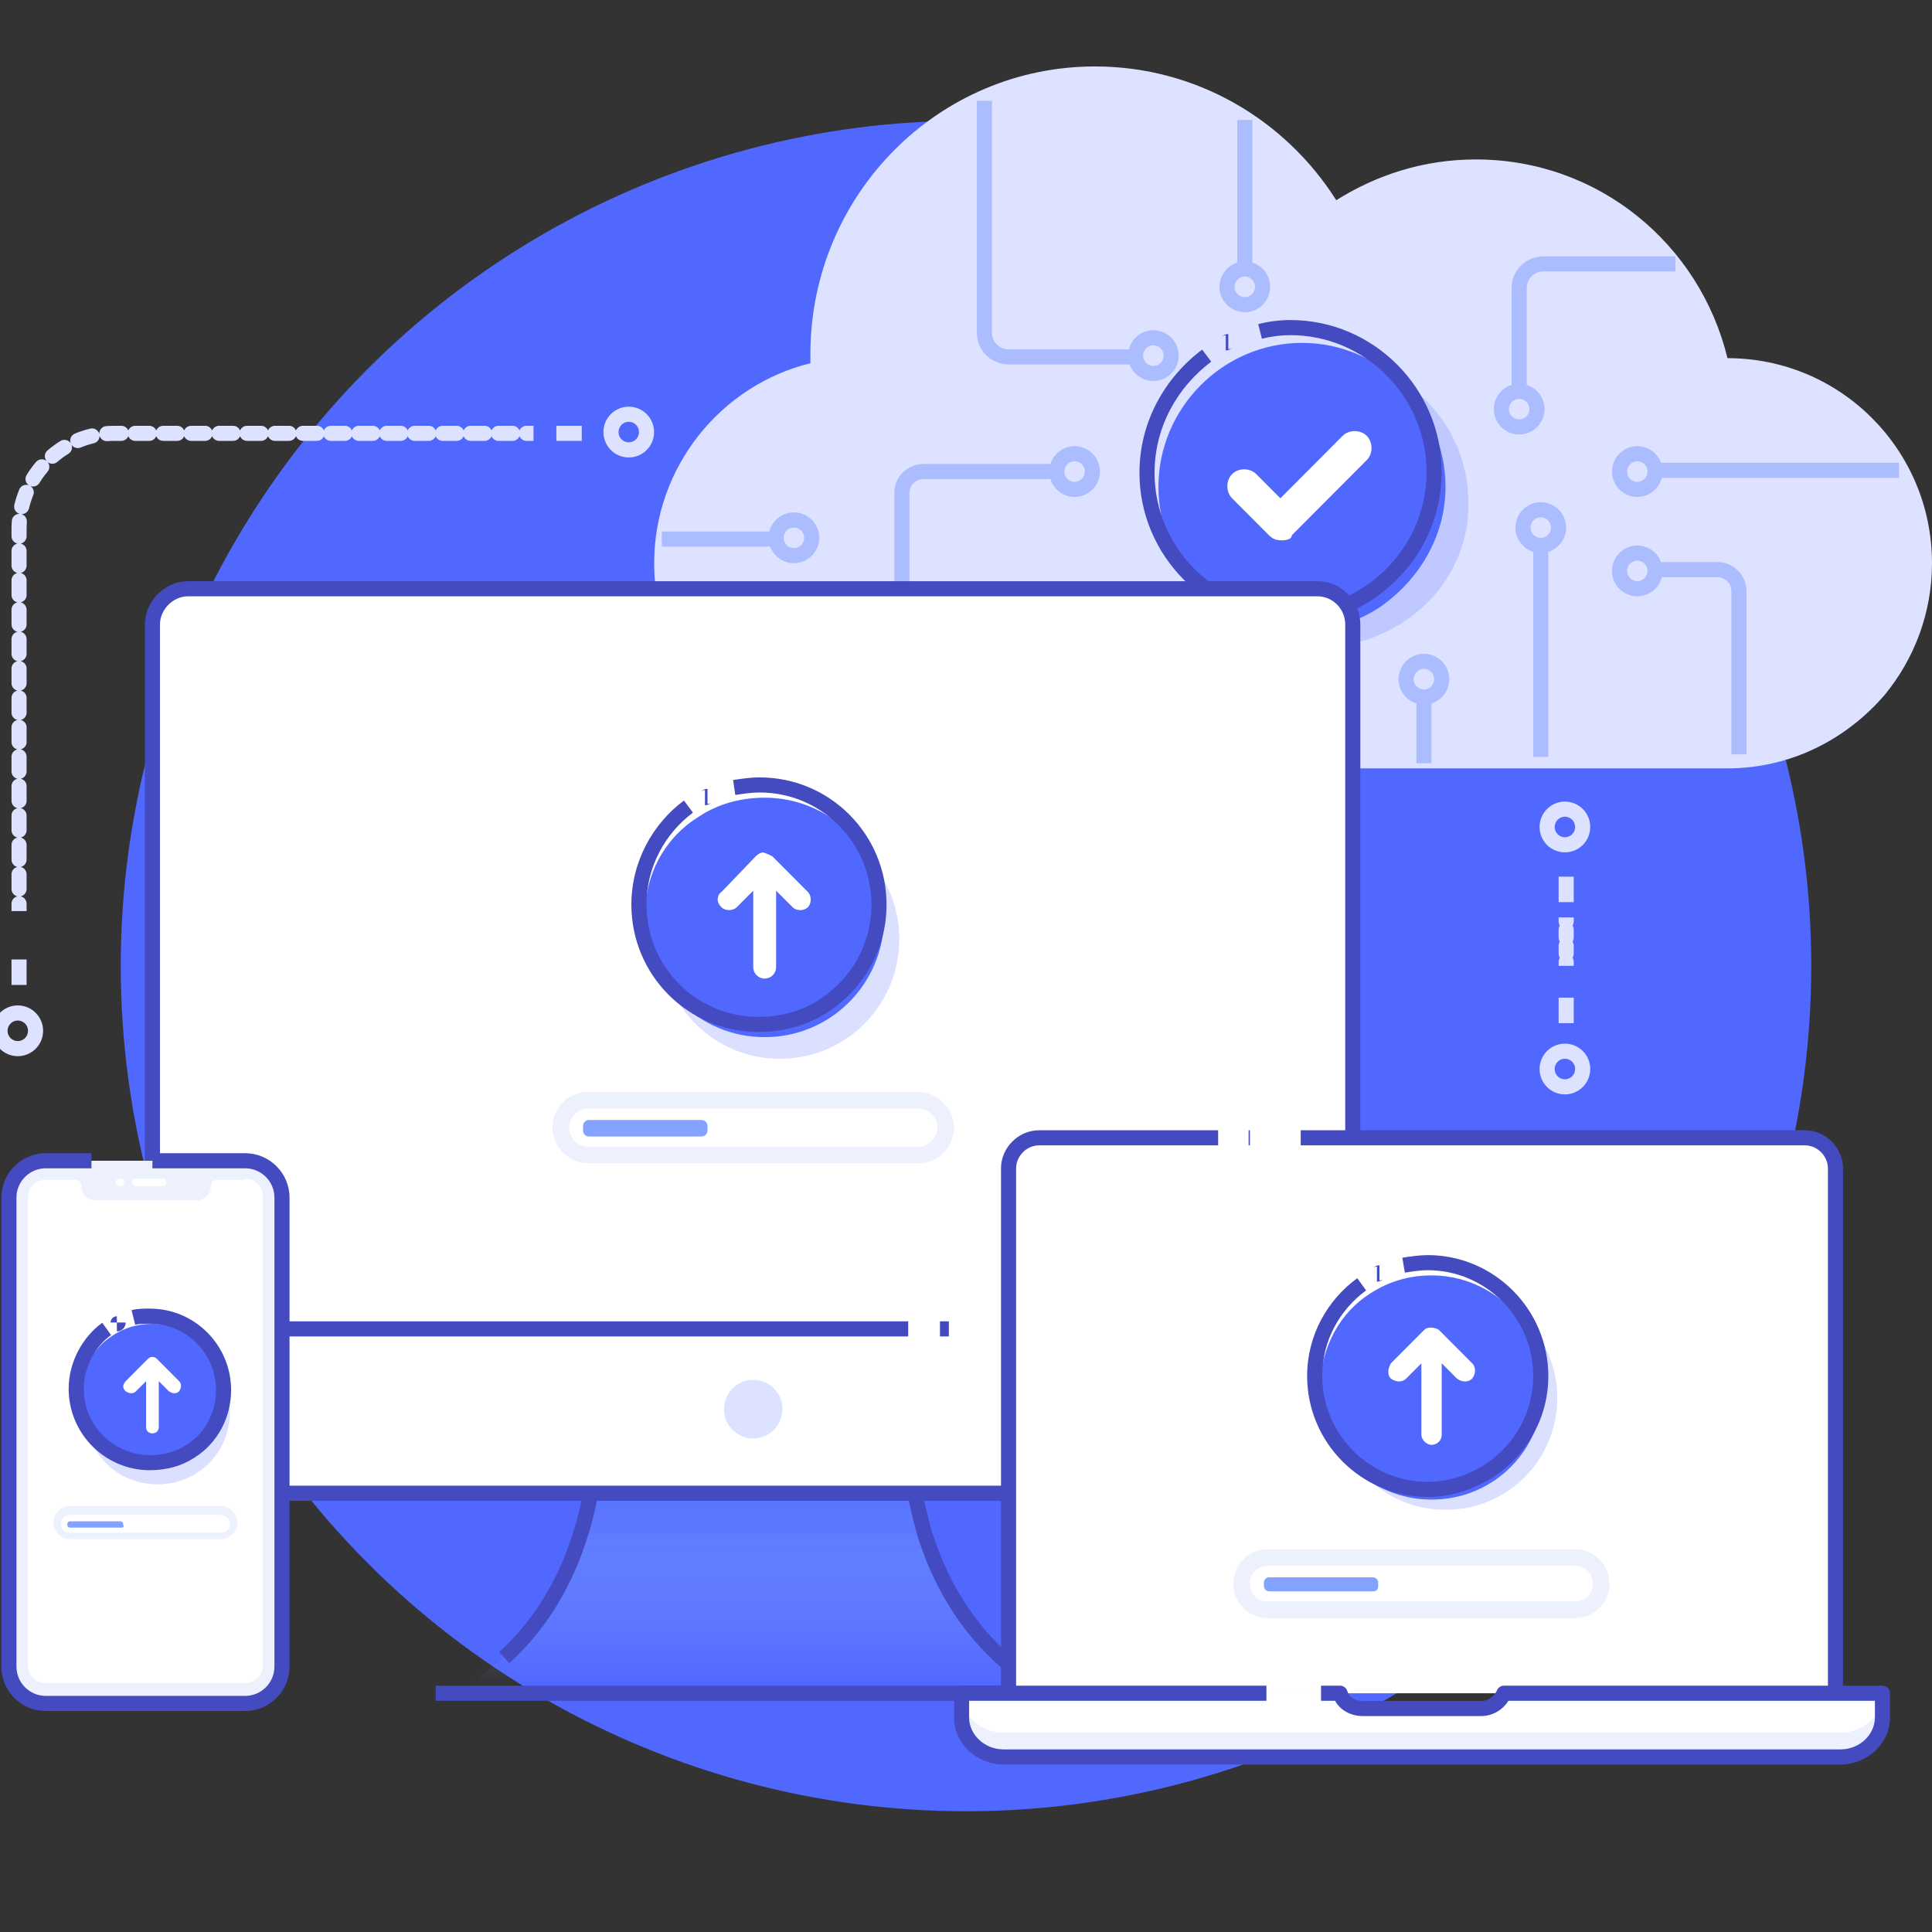 <svg width="240" height="240" viewBox="0 0 240 240" fill="none" xmlns="http://www.w3.org/2000/svg">
<rect x="0" y="0" width="240" height="240" fill="#333333" stroke="none"/>
<g clip-path="url(#clip0_474_24478)">
<circle cx="120" cy="120" r="105" fill="#5168FF"/>
<path d="M214.596 44.493C228.639 44.493 240 55.887 240 69.972C240 76.144 237.791 81.841 234.162 86.272C229.428 91.811 222.485 95.45 214.596 95.45H106.667C103.353 95.45 100.355 94.817 97.515 93.71C88.047 90.07 81.262 80.733 81.262 69.972C81.262 57.945 89.625 47.817 100.671 45.126C100.671 44.652 100.671 44.177 100.671 43.702C100.828 24.079 116.607 8.254 136.016 8.254C148.639 8.254 159.684 14.9 165.996 24.87C171.045 21.705 176.884 19.806 183.353 19.806C198.501 19.806 211.124 30.251 214.596 44.493Z" fill="#DCE2FF"/>
<path d="M111.094 61.268C111.094 59.135 112.81 57.64 114.714 57.64H131.282V59.515H114.714C113.778 59.515 112.969 60.237 112.969 61.268V75.669H111.094V61.268Z" fill="#ACBDFF"/>
<path opacity="0.2" d="M174.359 77.251C171.518 79.15 168.205 80.258 164.575 80.258C154.792 80.258 146.745 72.187 146.745 62.375C146.745 52.564 154.792 44.493 164.575 44.493C174.359 44.493 182.406 52.564 182.406 62.375C182.564 68.547 179.25 74.086 174.359 77.251Z" fill="#5168FF"/>
<path d="M171.519 75.352C168.678 77.251 165.365 78.359 161.736 78.359C151.953 78.359 143.905 70.288 143.905 60.476C143.905 50.665 151.953 42.594 161.736 42.594C171.519 42.594 179.566 50.665 179.566 60.476C179.566 66.648 176.252 72.029 171.519 75.352Z" fill="#5168FF"/>
<path d="M152.584 43.373C152.644 43.373 152.712 43.366 152.784 43.345C152.857 43.325 152.92 43.296 152.973 43.264C153.023 43.234 153.059 43.205 153.077 43.189L153.017 43.246C152.977 43.281 152.92 43.328 152.844 43.373C152.767 43.419 152.677 43.461 152.574 43.49C152.471 43.518 152.368 43.531 152.269 43.531V41.656C152.209 41.656 152.14 41.664 152.068 41.684C151.995 41.705 151.932 41.734 151.88 41.765C151.829 41.795 151.794 41.825 151.776 41.841C151.771 41.845 151.767 41.849 151.764 41.852C151.77 41.845 151.801 41.814 151.836 41.783C151.876 41.748 151.933 41.702 152.008 41.657C152.085 41.61 152.176 41.569 152.279 41.54C152.382 41.511 152.485 41.498 152.584 41.498V43.373Z" fill="#444ABF"/>
<path d="M177.209 58.578C177.209 49.281 169.578 41.633 160.316 41.633C159.133 41.633 157.947 41.781 156.757 42.079L156.301 40.261C157.635 39.926 158.974 39.758 160.316 39.758C170.619 39.758 179.084 48.251 179.084 58.578C179.084 65.239 175.756 70.901 170.625 74.387C170.624 74.388 170.622 74.389 170.62 74.391C167.636 76.386 164.143 77.556 160.316 77.556C150.012 77.556 141.548 69.063 141.548 58.736C141.548 52.398 144.709 46.909 149.338 43.428L150.465 44.926C146.258 48.09 143.423 53.047 143.423 58.736C143.423 68.032 151.053 75.681 160.316 75.681C163.64 75.681 166.685 74.7 169.324 72.999L169.578 72.832C174.227 69.671 177.209 64.574 177.209 58.578Z" fill="#444ABF"/>
<path d="M159.211 67.123C158.58 67.123 158.107 66.965 157.633 66.49L153.058 61.901C152.269 61.109 152.269 59.685 153.058 58.894C153.846 58.103 155.267 58.103 156.056 58.894L159.054 61.901L166.785 54.146C167.574 53.355 168.994 53.355 169.783 54.146C170.572 54.938 170.572 56.362 169.783 57.153L160.474 66.49C160.474 66.965 159.843 67.123 159.211 67.123Z" fill="white"/>
<path d="M130.021 209.867C118.028 210.183 103.669 209.867 93.571 209.708C83.472 209.867 69.113 210.183 57.121 209.867C65.484 205.119 69.902 197.523 72.111 190.56C73.058 187.711 73.531 184.863 73.689 182.489H113.295C113.452 184.863 114.084 187.711 114.873 190.56C117.239 197.523 121.658 205.119 130.021 209.867Z" fill="url(#paint0_linear_474_24478)"/>
<path d="M134.596 209.404V211.279H54.122V209.404H134.596Z" fill="#444ABF"/>
<path opacity="0.2" d="M115.029 190.56H72.11C73.057 187.711 73.531 184.863 73.688 182.489H113.294C113.609 184.863 114.083 187.553 115.029 190.56Z" fill="#5168FF"/>
<path d="M113.295 181.552L113.386 181.556C113.838 181.6 114.199 181.965 114.23 182.427C114.381 184.698 114.989 187.465 115.77 190.288C117.933 197.099 122.233 204.457 130.325 209.051L129.4 210.682C120.771 205.783 116.235 197.955 113.979 190.843C113.975 190.832 113.972 190.821 113.969 190.81C113.267 188.276 112.677 185.698 112.436 183.427H74.554C74.341 185.678 73.862 188.265 73.001 190.856C71.383 196.196 68.31 202.042 63.273 206.605L62.014 205.216C66.753 200.923 69.674 195.387 71.214 190.289L71.222 190.264C72.14 187.5 72.6 184.731 72.753 182.427L72.764 182.336C72.838 181.888 73.226 181.552 73.689 181.552H113.295Z" fill="#444ABF"/>
<path d="M168.047 77.568V181.065C168.047 183.597 165.996 185.496 163.629 185.496H23.353C20.986 185.496 18.935 183.438 18.935 181.065V77.568C18.935 75.194 20.986 73.137 23.353 73.137H163.629C166.153 73.137 168.047 75.194 168.047 77.568Z" fill="white"/>
<path d="M167.109 77.568C167.109 75.688 165.611 74.075 163.629 74.075H23.353C21.506 74.075 19.872 75.71 19.872 77.568V181.065C19.872 182.923 21.506 184.558 23.353 184.558H163.629C165.497 184.558 167.109 183.06 167.109 181.065V77.568ZM168.984 181.065C168.984 184.134 166.494 186.433 163.629 186.433H23.353C20.466 186.433 17.997 183.954 17.997 181.065V77.568C17.997 74.679 20.466 72.2 23.353 72.2H163.629C166.695 72.2 168.984 74.701 168.984 77.568V181.065Z" fill="#444ABF"/>
<path d="M112.82 164.143V166.018H18.935V164.143H112.82Z" fill="#444ABF"/>
<path d="M117.87 164.143V166.018H116.766V164.143H117.87Z" fill="#444ABF"/>
<path d="M93.57 178.69C95.574 178.69 97.199 177.061 97.199 175.051C97.199 173.04 95.574 171.411 93.57 171.411C91.565 171.411 89.94 173.04 89.94 175.051C89.94 177.061 91.565 178.69 93.57 178.69Z" fill="#DCE2FF"/>
<path d="M3.304 119.188V122.353H1.429V119.188H3.304Z" fill="#DCE2FF"/>
<path d="M1.429 112.262C1.429 111.816 1.74 111.444 2.156 111.348C1.74 111.253 1.429 110.881 1.429 110.436V108.61C1.429 108.165 1.74 107.792 2.156 107.697C1.74 107.601 1.429 107.229 1.429 106.784V104.958C1.429 104.512 1.74 104.14 2.156 104.045C1.74 103.949 1.429 103.577 1.429 103.132V101.306C1.429 100.86 1.74 100.488 2.156 100.393C1.74 100.297 1.429 99.925 1.429 99.48V97.654C1.429 97.208 1.74 96.836 2.157 96.741C1.74 96.645 1.429 96.273 1.429 95.828V94.002C1.429 93.556 1.74 93.184 2.156 93.089C1.74 92.993 1.429 92.621 1.429 92.176V90.35C1.429 89.904 1.74 89.532 2.156 89.437C1.74 89.341 1.429 88.969 1.429 88.524V86.698C1.429 86.253 1.74 85.88 2.156 85.785C1.74 85.689 1.429 85.318 1.429 84.872V83.046C1.429 82.601 1.74 82.228 2.156 82.133C1.74 82.037 1.429 81.666 1.429 81.22V79.394C1.429 78.949 1.74 78.576 2.156 78.481C1.74 78.385 1.429 78.014 1.429 77.568V75.742C1.429 75.297 1.74 74.924 2.156 74.829C1.74 74.733 1.429 74.362 1.429 73.916V72.09C1.429 71.645 1.74 71.272 2.156 71.177C1.74 71.081 1.429 70.71 1.429 70.264V68.438C1.429 67.993 1.74 67.62 2.156 67.525C1.74 67.429 1.429 67.057 1.429 66.612V65.699C1.429 65.362 1.442 65.027 1.468 64.696L1.48 64.601C1.562 64.145 1.97 63.814 2.439 63.833C1.956 63.698 1.661 63.205 1.778 62.713L3.602 63.148C3.497 63.588 3.098 63.881 2.663 63.867C3.081 63.988 3.372 64.389 3.337 64.841L3.323 65.054C3.31 65.267 3.304 65.483 3.304 65.699V66.612C3.304 67.057 2.993 67.429 2.577 67.525C2.993 67.62 3.304 67.993 3.304 68.438V70.264C3.304 70.71 2.993 71.081 2.577 71.177C2.993 71.272 3.304 71.645 3.304 72.09V73.916C3.304 74.362 2.993 74.733 2.577 74.829C2.993 74.924 3.304 75.297 3.304 75.742V77.568C3.304 78.014 2.993 78.385 2.577 78.481C2.993 78.576 3.304 78.949 3.304 79.394V81.22C3.304 81.666 2.993 82.037 2.577 82.133C2.993 82.228 3.304 82.601 3.304 83.046V84.872C3.304 85.318 2.993 85.689 2.577 85.785C2.993 85.88 3.304 86.253 3.304 86.698V88.524C3.304 88.969 2.993 89.341 2.577 89.437C2.993 89.532 3.304 89.904 3.304 90.35V92.176C3.304 92.621 2.993 92.993 2.577 93.089C2.993 93.184 3.304 93.556 3.304 94.002V95.828C3.304 96.273 2.993 96.645 2.576 96.741C2.993 96.836 3.304 97.208 3.304 97.654V99.48C3.304 99.925 2.993 100.297 2.577 100.393C2.993 100.488 3.304 100.86 3.304 101.306V103.132C3.304 103.577 2.993 103.949 2.577 104.045C2.993 104.14 3.304 104.512 3.304 104.958V106.784C3.304 107.229 2.993 107.601 2.577 107.697C2.993 107.792 3.304 108.165 3.304 108.61V110.436C3.304 110.881 2.993 111.253 2.577 111.348C2.993 111.444 3.304 111.816 3.304 112.262V113.175H1.429V112.262ZM15.068 52.893L15.165 52.898C15.515 52.934 15.808 53.163 15.936 53.477C16.076 53.135 16.412 52.893 16.804 52.893H18.54L18.636 52.898C18.986 52.934 19.279 53.163 19.408 53.477C19.547 53.134 19.883 52.893 20.276 52.893H22.011C22.404 52.893 22.74 53.135 22.879 53.477C23.019 53.135 23.355 52.893 23.747 52.893H25.483C25.875 52.893 26.211 53.134 26.351 53.477C26.49 53.134 26.826 52.893 27.218 52.893H28.954C29.347 52.893 29.683 53.135 29.822 53.477C29.962 53.135 30.297 52.893 30.69 52.893H32.425C32.818 52.893 33.154 53.135 33.293 53.477C33.433 53.135 33.769 52.893 34.161 52.893H35.897C36.289 52.893 36.625 53.134 36.765 53.477C36.904 53.134 37.24 52.893 37.633 52.893H39.368C39.761 52.893 40.097 53.135 40.236 53.477C40.376 53.135 40.712 52.893 41.104 52.893H42.84L42.936 52.898C43.286 52.934 43.579 53.163 43.708 53.477C43.847 53.135 44.183 52.893 44.575 52.893H46.311L46.407 52.898C46.758 52.933 47.05 53.163 47.179 53.477C47.318 53.134 47.655 52.893 48.047 52.893H49.782L49.879 52.898C50.229 52.934 50.522 53.163 50.65 53.477C50.79 53.135 51.126 52.893 51.518 52.893H53.254L53.35 52.898C53.7 52.934 53.993 53.163 54.122 53.477C54.261 53.134 54.597 52.893 54.989 52.893H56.725C57.118 52.893 57.454 53.135 57.593 53.477C57.733 53.135 58.069 52.893 58.461 52.893H60.197L60.293 52.898C60.644 52.934 60.936 53.163 61.065 53.477C61.204 53.135 61.54 52.893 61.932 52.893H63.668L63.764 52.898C64.115 52.934 64.407 53.163 64.536 53.477C64.675 53.134 65.011 52.893 65.404 52.893H66.272V54.768H65.404C65.011 54.768 64.675 54.526 64.536 54.184C64.407 54.498 64.115 54.727 63.764 54.763L63.668 54.768H61.932C61.54 54.768 61.204 54.526 61.065 54.184C60.936 54.498 60.644 54.727 60.293 54.763L60.197 54.768H58.461C58.069 54.768 57.733 54.526 57.593 54.184C57.454 54.526 57.118 54.768 56.725 54.768H54.989C54.597 54.768 54.261 54.526 54.122 54.184C53.993 54.498 53.7 54.727 53.35 54.763L53.254 54.768H51.518C51.126 54.768 50.79 54.526 50.65 54.184C50.522 54.498 50.229 54.727 49.879 54.763L49.782 54.768H48.047C47.655 54.768 47.318 54.526 47.179 54.184C47.05 54.498 46.758 54.727 46.407 54.763L46.311 54.768H44.575C44.183 54.768 43.847 54.526 43.708 54.184C43.579 54.498 43.286 54.727 42.936 54.763L42.84 54.768H41.104C40.712 54.768 40.376 54.526 40.236 54.184C40.097 54.526 39.761 54.768 39.368 54.768H37.633C37.24 54.768 36.904 54.526 36.765 54.184C36.625 54.526 36.289 54.768 35.897 54.768H34.161C33.769 54.768 33.433 54.526 33.293 54.184C33.154 54.526 32.818 54.768 32.425 54.768H30.69C30.297 54.768 29.962 54.526 29.822 54.184C29.683 54.526 29.347 54.768 28.954 54.768H27.218C26.826 54.768 26.49 54.526 26.351 54.184C26.211 54.526 25.875 54.768 25.483 54.768H23.747C23.355 54.768 23.019 54.526 22.879 54.184C22.74 54.526 22.404 54.768 22.011 54.768H20.276C19.883 54.768 19.547 54.526 19.408 54.184C19.279 54.498 18.986 54.727 18.636 54.763L18.54 54.768H16.804C16.412 54.768 16.076 54.526 15.936 54.184C15.808 54.498 15.515 54.727 15.165 54.763L15.068 54.768H14.2C13.911 54.768 13.625 54.779 13.342 54.801L13.246 54.803C12.835 54.794 12.481 54.516 12.368 54.127C12.381 54.562 12.089 54.961 11.649 55.065C11.087 55.199 10.544 55.377 10.022 55.594C9.604 55.767 9.133 55.616 8.888 55.256C9.036 55.665 8.883 56.136 8.498 56.373C8.01 56.674 7.548 57.012 7.115 57.384C6.772 57.679 6.277 57.682 5.932 57.416C6.2 57.759 6.2 58.254 5.907 58.599C5.538 59.035 5.202 59.499 4.903 59.989C4.668 60.375 4.197 60.53 3.787 60.383C4.148 60.627 4.301 61.099 4.128 61.517L4.049 61.715C3.869 62.178 3.719 62.657 3.602 63.148L1.778 62.713C1.935 62.056 2.141 61.418 2.395 60.803L2.436 60.716C2.655 60.308 3.145 60.119 3.585 60.281C3.167 60.004 3.039 59.444 3.303 59.013C3.652 58.44 4.045 57.895 4.478 57.386C4.806 57 5.378 56.946 5.773 57.257C5.459 56.865 5.509 56.292 5.893 55.962C6.4 55.526 6.942 55.13 7.514 54.777C7.945 54.511 8.505 54.637 8.784 55.054C8.609 54.584 8.835 54.056 9.303 53.862C9.916 53.607 10.555 53.399 11.214 53.242C11.706 53.124 12.2 53.419 12.334 53.903C12.314 53.401 12.693 52.97 13.197 52.931L13.447 52.914C13.696 52.9 13.947 52.893 14.2 52.893H15.068Z" fill="#DCE2FF"/>
<path d="M72.267 52.893V54.768H69.112V52.893H72.267Z" fill="#DCE2FF"/>
<path d="M3.481 128.05C3.481 127.342 2.909 126.772 2.209 126.772C1.509 126.772 0.938 127.342 0.938 128.05C0.938 128.759 1.509 129.328 2.209 129.328C2.909 129.328 3.481 128.759 3.481 128.05ZM5.356 128.05C5.356 129.789 3.949 131.203 2.209 131.203C0.469 131.203 -0.937 129.789 -0.938 128.05C-0.938 126.311 0.469 124.897 2.209 124.897C3.95 124.897 5.356 126.312 5.356 128.05Z" fill="#DCE2FF"/>
<path d="M195.493 123.935V127.1H193.618V123.935H195.493Z" fill="#DCE2FF"/>
<path d="M193.618 119.478C193.618 119.293 193.673 119.122 193.765 118.977C193.673 118.832 193.618 118.66 193.618 118.476V117.473C193.618 117.289 193.672 117.117 193.765 116.972C193.673 116.827 193.618 116.656 193.618 116.471V115.469C193.618 115.284 193.672 115.113 193.765 114.968C193.673 114.823 193.618 114.651 193.618 114.467V113.966H195.493V114.467C195.493 114.651 195.439 114.823 195.347 114.968C195.439 115.113 195.493 115.284 195.493 115.469V116.471C195.493 116.656 195.439 116.827 195.347 116.972C195.439 117.117 195.493 117.289 195.493 117.473V118.476C195.493 118.66 195.439 118.832 195.347 118.977C195.439 119.122 195.493 119.293 195.493 119.478V119.979H193.618V119.478Z" fill="#DCE2FF"/>
<path d="M195.493 108.902V112.067H193.618V108.902H195.493Z" fill="#DCE2FF"/>
<path d="M195.67 132.798C195.67 132.089 195.098 131.52 194.399 131.52C193.699 131.52 193.127 132.089 193.127 132.798C193.127 133.506 193.699 134.076 194.399 134.076C195.098 134.076 195.67 133.506 195.67 132.798ZM197.545 132.798C197.545 134.537 196.139 135.951 194.399 135.951C192.658 135.951 191.252 134.537 191.252 132.798C191.252 131.059 192.658 129.645 194.399 129.645C196.139 129.645 197.545 131.059 197.545 132.798Z" fill="#DCE2FF"/>
<path d="M195.67 102.73C195.67 102.022 195.098 101.452 194.399 101.452C193.699 101.452 193.127 102.022 193.127 102.73C193.127 103.438 193.699 104.008 194.399 104.008C195.098 104.008 195.67 103.438 195.67 102.73ZM197.545 102.73C197.545 104.469 196.139 105.883 194.399 105.883C192.658 105.883 191.252 104.469 191.252 102.73C191.252 100.991 192.658 99.577 194.399 99.577C196.139 99.577 197.545 100.991 197.545 102.73Z" fill="#DCE2FF"/>
<path d="M192.672 65.541C192.672 64.833 192.1 64.263 191.401 64.263C190.701 64.263 190.129 64.833 190.129 65.541C190.129 66.249 190.701 66.819 191.401 66.819C192.1 66.819 192.672 66.249 192.672 65.541ZM194.547 65.541C194.547 67.28 193.141 68.694 191.401 68.694C189.66 68.694 188.254 67.28 188.254 65.541C188.254 63.802 189.66 62.388 191.401 62.388C193.141 62.388 194.547 63.802 194.547 65.541Z" fill="#ACBDFF"/>
<path d="M178.156 84.373C178.156 83.664 177.584 83.094 176.884 83.094C176.184 83.094 175.612 83.664 175.612 84.373C175.612 85.081 176.184 85.651 176.884 85.651C177.584 85.651 178.156 85.081 178.156 84.373ZM180.031 84.373C180.031 86.111 178.624 87.526 176.884 87.526C175.144 87.526 173.737 86.111 173.737 84.373C173.737 82.634 175.144 81.219 176.884 81.219C178.624 81.219 180.031 82.634 180.031 84.373Z" fill="#ACBDFF"/>
<path d="M204.664 70.921C204.664 70.213 204.092 69.643 203.393 69.643C202.693 69.643 202.121 70.213 202.121 70.921C202.121 71.63 202.693 72.2 203.393 72.2C204.092 72.199 204.664 71.63 204.664 70.921ZM206.539 70.921C206.539 72.66 205.133 74.074 203.393 74.075C201.652 74.075 200.246 72.66 200.246 70.921C200.246 69.183 201.652 67.768 203.393 67.768C205.133 67.768 206.539 69.183 206.539 70.921Z" fill="#ACBDFF"/>
<path d="M204.664 58.578C204.664 57.869 204.092 57.3 203.393 57.3C202.693 57.3 202.121 57.869 202.121 58.578C202.121 59.286 202.693 59.856 203.393 59.856C204.092 59.856 204.664 59.286 204.664 58.578ZM206.539 58.578C206.539 60.316 205.133 61.731 203.393 61.731C201.652 61.731 200.246 60.316 200.246 58.578C200.246 56.839 201.652 55.425 203.393 55.425C205.133 55.425 206.539 56.839 206.539 58.578Z" fill="#ACBDFF"/>
<path d="M189.99 50.823C189.99 50.115 189.418 49.545 188.718 49.545C188.018 49.545 187.446 50.115 187.446 50.823C187.446 51.532 188.018 52.101 188.718 52.101C189.418 52.101 189.99 51.532 189.99 50.823ZM191.865 50.823C191.865 52.562 190.458 53.976 188.718 53.976C186.978 53.976 185.571 52.562 185.571 50.823C185.571 49.084 186.978 47.67 188.718 47.67C190.458 47.67 191.865 49.084 191.865 50.823Z" fill="#ACBDFF"/>
<path d="M155.907 35.631C155.907 34.923 155.335 34.353 154.635 34.353C153.935 34.353 153.363 34.923 153.363 35.631C153.363 36.34 153.935 36.909 154.635 36.909C155.335 36.909 155.907 36.34 155.907 35.631ZM157.782 35.631C157.782 37.37 156.375 38.784 154.635 38.784C152.895 38.784 151.488 37.37 151.488 35.631C151.488 33.893 152.895 32.478 154.635 32.478C156.375 32.478 157.782 33.893 157.782 35.631Z" fill="#ACBDFF"/>
<path d="M144.545 44.177C144.545 43.468 143.973 42.899 143.274 42.899C142.574 42.899 142.002 43.468 142.002 44.177C142.002 44.885 142.574 45.455 143.274 45.455C143.973 45.455 144.545 44.885 144.545 44.177ZM146.42 44.177C146.42 45.916 145.014 47.33 143.274 47.33C141.533 47.33 140.127 45.916 140.127 44.177C140.127 42.438 141.533 41.024 143.274 41.024C145.014 41.024 146.42 42.438 146.42 44.177Z" fill="#ACBDFF"/>
<path d="M134.763 58.578C134.763 57.869 134.191 57.3 133.491 57.3C132.792 57.3 132.22 57.869 132.22 58.578C132.22 59.286 132.792 59.856 133.491 59.856C134.191 59.856 134.763 59.286 134.763 58.578ZM136.638 58.578C136.638 60.316 135.232 61.731 133.491 61.731C131.751 61.731 130.345 60.316 130.345 58.578C130.345 56.839 131.751 55.425 133.491 55.425C135.232 55.425 136.638 56.839 136.638 58.578Z" fill="#ACBDFF"/>
<path d="M99.891 66.807C99.891 66.098 99.319 65.529 98.619 65.529C97.92 65.529 97.348 66.098 97.348 66.807C97.348 67.515 97.92 68.085 98.619 68.085C99.319 68.085 99.891 67.515 99.891 66.807ZM101.766 66.807C101.766 68.545 100.36 69.96 98.619 69.96C96.879 69.96 95.473 68.545 95.473 66.807C95.473 65.068 96.879 63.654 98.619 63.654C100.36 63.654 101.766 65.068 101.766 66.807Z" fill="#ACBDFF"/>
<path d="M79.378 53.672C79.378 52.964 78.806 52.394 78.107 52.394C77.407 52.394 76.835 52.964 76.835 53.672C76.835 54.38 77.407 54.95 78.107 54.95C78.806 54.95 79.378 54.38 79.378 53.672ZM81.253 53.672C81.253 55.411 79.847 56.825 78.107 56.825C76.366 56.825 74.96 55.411 74.96 53.672C74.96 51.933 76.366 50.519 78.107 50.519C79.847 50.519 81.253 51.933 81.253 53.672Z" fill="#DCE2FF"/>
<path d="M18.462 144.192H30.296C32.821 144.192 34.872 146.249 34.872 148.781V207.018C34.872 209.55 32.821 211.607 30.296 211.607H5.68C3.156 211.607 1.104 209.55 1.104 207.018V148.781C1.104 146.249 3.156 144.192 5.68 144.192H10.099" fill="#EDF0FD"/>
<path d="M30.454 146.408C31.716 146.408 32.663 147.357 32.663 148.623V206.86C32.663 208.126 31.716 209.076 30.454 209.076H5.681C4.418 209.076 3.472 208.126 3.472 206.86V148.782C3.472 147.516 4.418 146.566 5.681 146.566H9.31C9.783 146.566 10.099 146.883 10.099 147.357C10.099 148.307 10.888 149.098 11.835 149.098H24.458C25.405 149.098 26.194 148.307 26.194 147.357C26.194 146.883 26.509 146.566 26.983 146.566H30.454V146.408Z" fill="white"/>
<path d="M20.198 147.357H16.884C16.569 147.357 16.411 147.041 16.411 146.883C16.411 146.566 16.727 146.408 16.884 146.408H20.198C20.514 146.408 20.672 146.724 20.672 146.883C20.672 147.041 20.514 147.357 20.198 147.357Z" fill="white"/>
<path d="M14.991 147.357H14.833C14.517 147.357 14.359 147.041 14.359 146.883C14.359 146.566 14.675 146.408 14.833 146.408H14.991C15.306 146.408 15.464 146.724 15.464 146.883C15.464 147.041 15.306 147.357 14.991 147.357Z" fill="white"/>
<path d="M0.167 207.018V148.781C0.167 145.734 2.635 143.255 5.68 143.255H11.361V145.13H5.68C3.676 145.13 2.042 146.765 2.042 148.781V207.018C2.042 209.035 3.676 210.67 5.68 210.67H30.454C32.458 210.67 34.092 209.035 34.092 207.018V148.781C34.092 146.764 32.458 145.13 30.454 145.13H18.935V143.255H30.454C33.498 143.255 35.967 145.734 35.967 148.781V207.018C35.967 210.065 33.498 212.545 30.454 212.545H5.68C2.635 212.545 0.167 210.065 0.167 207.018Z" fill="#444ABF"/>
<path d="M233.847 210.342V213.348C233.847 216.039 231.48 218.254 228.64 218.254H124.655C121.815 218.254 119.448 216.039 119.448 213.348V210.342H166.47C166.786 211.449 167.89 212.241 169.31 212.241H183.985C185.247 212.241 186.352 211.449 186.825 210.342H233.847Z" fill="#EDF0FD"/>
<path d="M233.847 210.342C233.847 213.032 231.48 215.247 228.64 215.247H124.655C121.815 215.247 119.448 213.032 119.448 210.342H166.47C166.786 211.449 167.89 212.241 169.31 212.241H183.985C185.247 212.241 186.352 211.449 186.825 210.342H233.847Z" fill="white"/>
<path d="M228.009 210.341H125.287V145.142C125.287 143.084 127.023 141.344 129.074 141.344H224.222C226.273 141.344 228.009 143.084 228.009 145.142V210.341Z" fill="white"/>
<path d="M227.071 145.142C227.071 143.6 225.753 142.281 224.222 142.281H161.579V140.406H224.222C226.793 140.406 228.946 142.569 228.946 145.142V210.341H227.071V145.142Z" fill="#444ABF"/>
<path d="M155.267 140.406V142.281H155.109V140.406H155.267Z" fill="#444ABF"/>
<path d="M124.349 145.142C124.349 142.569 126.502 140.406 129.074 140.406H151.322V142.281H129.074C127.543 142.281 126.224 143.599 126.224 145.142V210.341H124.349V145.142Z" fill="#444ABF"/>
<path d="M118.511 213.348V210.342L118.516 210.246C118.564 209.773 118.963 209.404 119.448 209.404H157.318V211.279H120.386V213.348C120.386 215.467 122.278 217.316 124.655 217.316H228.64C231.017 217.316 232.909 215.467 232.909 213.348V211.279H187.387C186.675 212.408 185.415 213.178 183.985 213.178H169.31C167.817 213.178 166.491 212.46 165.847 211.279H164.103V209.404H166.47L166.548 209.407C166.934 209.439 167.264 209.707 167.372 210.085C167.552 210.72 168.231 211.303 169.31 211.303H183.985C184.849 211.303 185.628 210.757 185.963 209.973L185.993 209.91C186.153 209.601 186.473 209.404 186.825 209.404H233.847C234.364 209.404 234.784 209.824 234.784 210.342V213.348C234.784 216.61 231.942 219.191 228.64 219.191H124.655C121.353 219.191 118.511 216.61 118.511 213.348Z" fill="#444ABF"/>
<path d="M196.292 198.947H157.002C156.056 198.947 155.267 198.156 155.267 197.206V196.098C155.267 195.149 156.056 194.358 157.002 194.358H196.292C197.239 194.358 198.028 195.149 198.028 196.098V197.206C197.87 198.156 197.239 198.947 196.292 198.947Z" fill="white"/>
<path d="M195.662 194.516C196.924 194.516 197.871 195.466 197.871 196.732C197.871 197.998 196.924 198.947 195.662 198.947H157.476C156.214 198.947 155.267 197.998 155.267 196.732C155.267 195.466 156.214 194.516 157.476 194.516H195.662ZM195.662 192.459H157.476C155.109 192.459 153.216 194.358 153.216 196.732C153.216 199.105 155.109 201.004 157.476 201.004H195.662C198.028 201.004 199.922 199.105 199.922 196.732C199.922 194.358 198.028 192.459 195.662 192.459Z" fill="#EDF0FD"/>
<path d="M170.573 197.681H157.634C157.319 197.681 157.003 197.364 157.003 197.048V196.573C157.003 196.257 157.319 195.94 157.634 195.94H170.573C170.889 195.94 171.204 196.257 171.204 196.573V197.048C171.204 197.364 171.046 197.681 170.573 197.681Z" fill="#84A2FF"/>
<path opacity="0.2" d="M171.992 161.916C174.201 160.492 176.726 159.701 179.566 159.701C187.14 159.701 193.452 165.873 193.452 173.627C193.452 181.381 187.298 187.553 179.566 187.553C171.835 187.553 165.681 181.381 165.681 173.627C165.681 168.721 168.205 164.448 171.992 161.916Z" fill="#5168FF"/>
<path d="M170.257 160.65C172.466 159.226 174.991 158.435 177.831 158.435C185.405 158.435 191.717 164.607 191.717 172.361C191.717 180.115 185.563 186.287 177.831 186.287C170.099 186.287 163.945 180.115 163.945 172.361C164.103 167.297 166.47 163.024 170.257 160.65Z" fill="#5168FF"/>
<path d="M171.361 159.056C171.421 159.056 171.49 159.048 171.562 159.028C171.634 159.008 171.698 158.978 171.75 158.947C171.8 158.917 171.836 158.887 171.854 158.871L171.794 158.929C171.755 158.964 171.697 159.01 171.622 159.055C171.545 159.102 171.455 159.143 171.351 159.172C171.248 159.201 171.145 159.214 171.046 159.214V157.339C170.986 157.339 170.918 157.347 170.845 157.367C170.773 157.387 170.71 157.416 170.657 157.448C170.607 157.478 170.572 157.507 170.553 157.523C170.538 157.537 170.527 157.548 170.541 157.534C170.547 157.528 170.578 157.497 170.614 157.465C170.653 157.431 170.71 157.384 170.785 157.339C170.863 157.293 170.953 157.252 171.056 157.223C171.159 157.194 171.262 157.181 171.361 157.181V159.056Z" fill="#444ABF"/>
<path d="M162.377 170.937C162.377 165.867 164.905 161.48 168.6 158.785L169.705 160.3C166.457 162.669 164.252 166.511 164.252 170.937C164.252 178.176 170.146 184.084 177.358 184.084C179.986 184.084 182.492 183.205 184.573 181.865C188.114 179.495 190.464 175.507 190.464 170.937C190.464 163.698 184.569 157.79 177.358 157.79C176.495 157.79 175.458 157.936 174.514 158.093L174.205 156.244C175.155 156.085 176.326 155.915 177.358 155.915C185.61 155.915 192.339 162.667 192.339 170.937C192.339 176.176 189.641 180.732 185.611 183.427C185.606 183.43 185.602 183.432 185.597 183.435C183.262 184.94 180.406 185.959 177.358 185.959C169.105 185.959 162.377 179.206 162.377 170.937Z" fill="#444ABF"/>
<path d="M178.778 165.24L182.881 169.354C183.354 169.829 183.354 170.62 182.881 171.253C182.408 171.728 181.619 171.728 180.988 171.253L179.094 169.354V178.216C179.094 179.008 178.463 179.482 177.832 179.482C177.201 179.482 176.569 178.849 176.569 178.216V169.354L174.676 171.253C174.203 171.728 173.414 171.728 172.782 171.253C172.467 170.937 172.467 170.62 172.467 170.304C172.467 169.987 172.625 169.671 172.782 169.354L176.885 165.24C177.201 164.923 177.516 164.923 177.832 164.923C178.147 164.923 178.621 165.081 178.778 165.24Z" fill="white"/>
<path d="M114.557 142.451H72.427C71.48 142.451 70.691 141.66 70.691 140.71V139.602C70.691 138.653 71.48 137.862 72.427 137.862H114.557C115.504 137.862 116.293 138.653 116.293 139.602V140.868C116.451 141.66 115.662 142.451 114.557 142.451Z" fill="white"/>
<path d="M114.083 137.704C115.346 137.704 116.45 138.811 116.45 140.077C116.45 141.343 115.346 142.451 114.083 142.451H73.058C71.796 142.451 70.691 141.343 70.691 140.077C70.691 138.811 71.796 137.704 73.058 137.704H114.083ZM114.083 135.646H73.058C70.533 135.646 68.64 137.704 68.64 140.077C68.64 142.451 70.691 144.508 73.058 144.508H114.083C116.608 144.508 118.502 142.451 118.502 140.077C118.502 137.704 116.45 135.646 114.083 135.646Z" fill="#EDF0FD"/>
<path d="M87.101 141.185H73.216C72.742 141.185 72.427 140.868 72.427 140.394V139.919C72.427 139.444 72.742 139.128 73.216 139.128H87.101C87.575 139.128 87.89 139.444 87.89 139.919V140.394C87.89 140.868 87.575 141.185 87.101 141.185Z" fill="#84A2FF"/>
<path opacity="0.2" d="M88.679 104.154C91.046 102.572 93.886 101.781 96.884 101.781C105.089 101.781 111.716 108.427 111.716 116.656C111.716 124.885 105.089 131.532 96.884 131.532C88.679 131.532 82.052 124.885 82.052 116.656C82.052 111.434 84.734 106.845 88.679 104.154Z" fill="#5168FF"/>
<path d="M86.786 101.464C89.153 99.881 91.993 99.09 94.991 99.09C103.196 99.09 109.824 105.737 109.824 113.966C109.824 122.195 103.196 128.841 94.991 128.841C86.786 128.841 80.159 122.195 80.159 113.966C80.001 108.585 82.684 103.996 86.786 101.464Z" fill="#5168FF"/>
<path d="M95.937 106.37L100.355 110.801C100.829 111.275 100.829 112.225 100.355 112.7C99.882 113.174 98.935 113.174 98.462 112.7L96.411 110.642V120.137C96.411 120.929 95.78 121.562 94.991 121.562C94.202 121.562 93.57 120.929 93.57 120.137V110.642L91.519 112.7C91.046 113.174 90.099 113.174 89.626 112.7C89.31 112.383 89.152 112.067 89.152 111.75C89.152 111.434 89.31 110.959 89.626 110.801L93.886 106.37C94.202 106.053 94.517 105.895 94.833 105.895C95.306 106.053 95.622 106.211 95.937 106.37Z" fill="white"/>
<path d="M87.89 99.869C87.95 99.869 88.018 99.862 88.09 99.841C88.163 99.821 88.226 99.792 88.278 99.76C88.329 99.73 88.365 99.701 88.383 99.685L88.322 99.743C88.283 99.777 88.225 99.824 88.15 99.869C88.073 99.915 87.983 99.957 87.879 99.986C87.776 100.015 87.674 100.027 87.574 100.027V98.152C87.514 98.152 87.446 98.16 87.374 98.18C87.301 98.201 87.238 98.23 87.186 98.261C87.135 98.291 87.1 98.321 87.082 98.337C87.077 98.341 87.073 98.345 87.069 98.348C87.076 98.341 87.106 98.31 87.142 98.279C87.181 98.244 87.239 98.198 87.314 98.153C87.391 98.106 87.481 98.065 87.585 98.036C87.688 98.007 87.79 97.994 87.89 97.994V99.869Z" fill="#444ABF"/>
<path d="M78.432 112.383C78.432 107.002 81.114 102.299 84.965 99.445L86.081 100.951C82.674 103.477 80.307 107.637 80.307 112.383C80.307 120.097 86.517 126.321 94.202 126.321C97.035 126.321 99.689 125.574 101.886 124.106L101.892 124.101C105.744 121.576 108.254 117.274 108.254 112.383C108.254 104.669 102.044 98.445 94.359 98.445C93.337 98.445 92.468 98.59 91.337 98.752L91.07 96.896C92.147 96.742 93.172 96.57 94.359 96.57C103.084 96.57 110.129 103.639 110.129 112.383C110.129 117.936 107.275 122.814 102.921 125.669C100.385 127.363 97.361 128.196 94.202 128.196C85.476 128.196 78.432 121.127 78.432 112.383Z" fill="#444ABF"/>
<path d="M27.77 190.244H8.362C7.889 190.244 7.573 189.927 7.573 189.452V188.978C7.573 188.503 7.889 188.186 8.362 188.186H27.77C28.244 188.186 28.559 188.503 28.559 188.978V189.452C28.559 189.927 28.244 190.244 27.77 190.244Z" fill="white"/>
<path d="M27.455 188.186C28.087 188.186 28.56 188.661 28.56 189.294C28.56 189.927 28.087 190.402 27.455 190.402H8.678C8.047 190.402 7.574 189.927 7.574 189.294C7.574 188.661 8.047 188.186 8.678 188.186H27.455ZM27.455 187.078H8.678C7.574 187.078 6.627 188.028 6.627 189.136C6.627 190.243 7.574 191.193 8.678 191.193H27.455C28.56 191.193 29.507 190.243 29.507 189.136C29.507 188.028 28.56 187.078 27.455 187.078Z" fill="#EDF0FD"/>
<path d="M15.147 189.769H8.678C8.52 189.769 8.362 189.61 8.362 189.452V189.294C8.362 189.136 8.52 188.977 8.678 188.977H14.989C15.147 188.977 15.305 189.136 15.305 189.294V189.452C15.463 189.61 15.305 189.769 15.147 189.769Z" fill="#84A2FF"/>
<path opacity="0.2" d="M14.674 167.772C16.094 166.822 17.83 166.347 19.565 166.347C24.457 166.347 28.559 170.304 28.559 175.368C28.559 180.432 24.615 184.388 19.565 184.388C14.516 184.388 10.571 180.432 10.571 175.368C10.729 172.203 12.307 169.354 14.674 167.772Z" fill="#5168FF"/>
<path d="M14.043 165.873C15.463 164.923 17.199 164.448 18.934 164.448C23.826 164.448 27.929 168.405 27.929 173.469C27.929 178.533 23.984 182.489 18.934 182.489C13.885 182.489 9.94 178.533 9.94 173.469C9.94 170.304 11.518 167.455 14.043 165.873Z" fill="#5168FF"/>
<path d="M19.566 168.879L22.248 171.57C22.564 171.886 22.564 172.361 22.248 172.836C21.933 173.152 21.459 173.152 20.986 172.836L19.724 171.57V177.267C19.724 177.741 19.408 178.058 18.935 178.058C18.462 178.058 18.146 177.741 18.146 177.267V171.57L16.884 172.836C16.568 173.152 16.095 173.152 15.621 172.836C15.463 172.677 15.306 172.519 15.306 172.203C15.306 172.044 15.463 171.728 15.621 171.57L18.304 168.879C18.462 168.721 18.619 168.563 18.935 168.563C19.25 168.563 19.408 168.721 19.566 168.879Z" fill="white"/>
<path d="M15.612 164.29C15.612 164.493 15.558 164.708 15.43 164.901C15.305 165.088 15.146 165.201 15.015 165.266C14.887 165.33 14.772 165.357 14.696 165.37C14.655 165.376 14.62 165.38 14.59 165.383C14.575 165.384 14.562 165.384 14.55 165.384C14.543 165.385 14.538 165.385 14.532 165.385C14.529 165.385 14.527 165.385 14.524 165.385H14.518C14.517 165.385 14.517 165.385 14.517 164.448C14.517 164.392 14.517 164.339 14.517 164.29H15.612ZM14.517 164.29H13.737C13.737 164.165 13.771 164.009 13.87 163.861C13.965 163.719 14.085 163.635 14.176 163.589C14.264 163.546 14.34 163.528 14.387 163.52C14.413 163.516 14.436 163.514 14.457 163.512C14.467 163.511 14.477 163.511 14.487 163.511C14.492 163.511 14.497 163.51 14.502 163.51H14.516C14.516 163.512 14.517 163.552 14.517 164.29Z" fill="#444ABF"/>
<path d="M8.529 172.519C8.529 169.201 10.26 166.073 12.708 164.319L13.8 165.843C11.829 167.255 10.405 169.823 10.404 172.519C10.404 177.068 14.09 180.76 18.619 180.76C20.356 180.76 21.904 180.325 23.147 179.494L23.17 179.479C25.412 178.074 26.833 175.53 26.833 172.677C26.833 168.129 23.148 164.436 18.619 164.436C17.806 164.436 17.294 164.441 16.796 164.566L16.339 162.748C17.103 162.556 17.854 162.561 18.619 162.561C24.189 162.561 28.708 167.098 28.708 172.677C28.708 176.155 26.973 179.308 24.166 181.068C22.574 182.125 20.659 182.635 18.619 182.635C13.049 182.635 8.529 178.098 8.529 172.519Z" fill="#444ABF"/>
<path d="M187.78 35.789C187.78 33.501 189.65 31.845 191.716 31.845H208.126V33.72H191.716C190.626 33.72 189.655 34.596 189.655 35.789V48.608H187.78V35.789Z" fill="#ACBDFF"/>
<path d="M235.897 57.482V59.357H205.759V57.482H235.897Z" fill="#ACBDFF"/>
<path d="M190.463 67.914H192.338V94.026H190.463V67.914Z" fill="#ACBDFF"/>
<path d="M215.077 73.453C215.077 72.422 214.269 71.701 213.333 71.7H205.759V69.825H213.333C215.237 69.826 216.952 71.32 216.952 73.453V93.709H215.077V73.453Z" fill="#ACBDFF"/>
<path d="M177.821 86.746V94.817H175.946V86.746H177.821Z" fill="#ACBDFF"/>
<path d="M155.572 14.9V33.416H153.697V14.9H155.572Z" fill="#ACBDFF"/>
<path d="M121.351 41.328V12.526H123.226V41.328C123.226 42.522 124.196 43.397 125.286 43.397H140.908V45.272H125.286C123.22 45.272 121.351 43.616 121.351 41.328Z" fill="#ACBDFF"/>
<path d="M96.252 66.028V67.903H82.209V66.028H96.252Z" fill="#ACBDFF"/>
</g>
<defs>
<linearGradient id="paint0_linear_474_24478" x1="93.553" y1="209.184" x2="93.553" y2="184.504" gradientUnits="userSpaceOnUse">
<stop stop-color="#83A6FF" stop-opacity="0"/>
<stop offset="0.991" stop-color="#5A78FF"/>
</linearGradient>
<clipPath id="clip0_474_24478">
<rect width="240" height="240" fill="white"/>
</clipPath>
</defs>
</svg>
